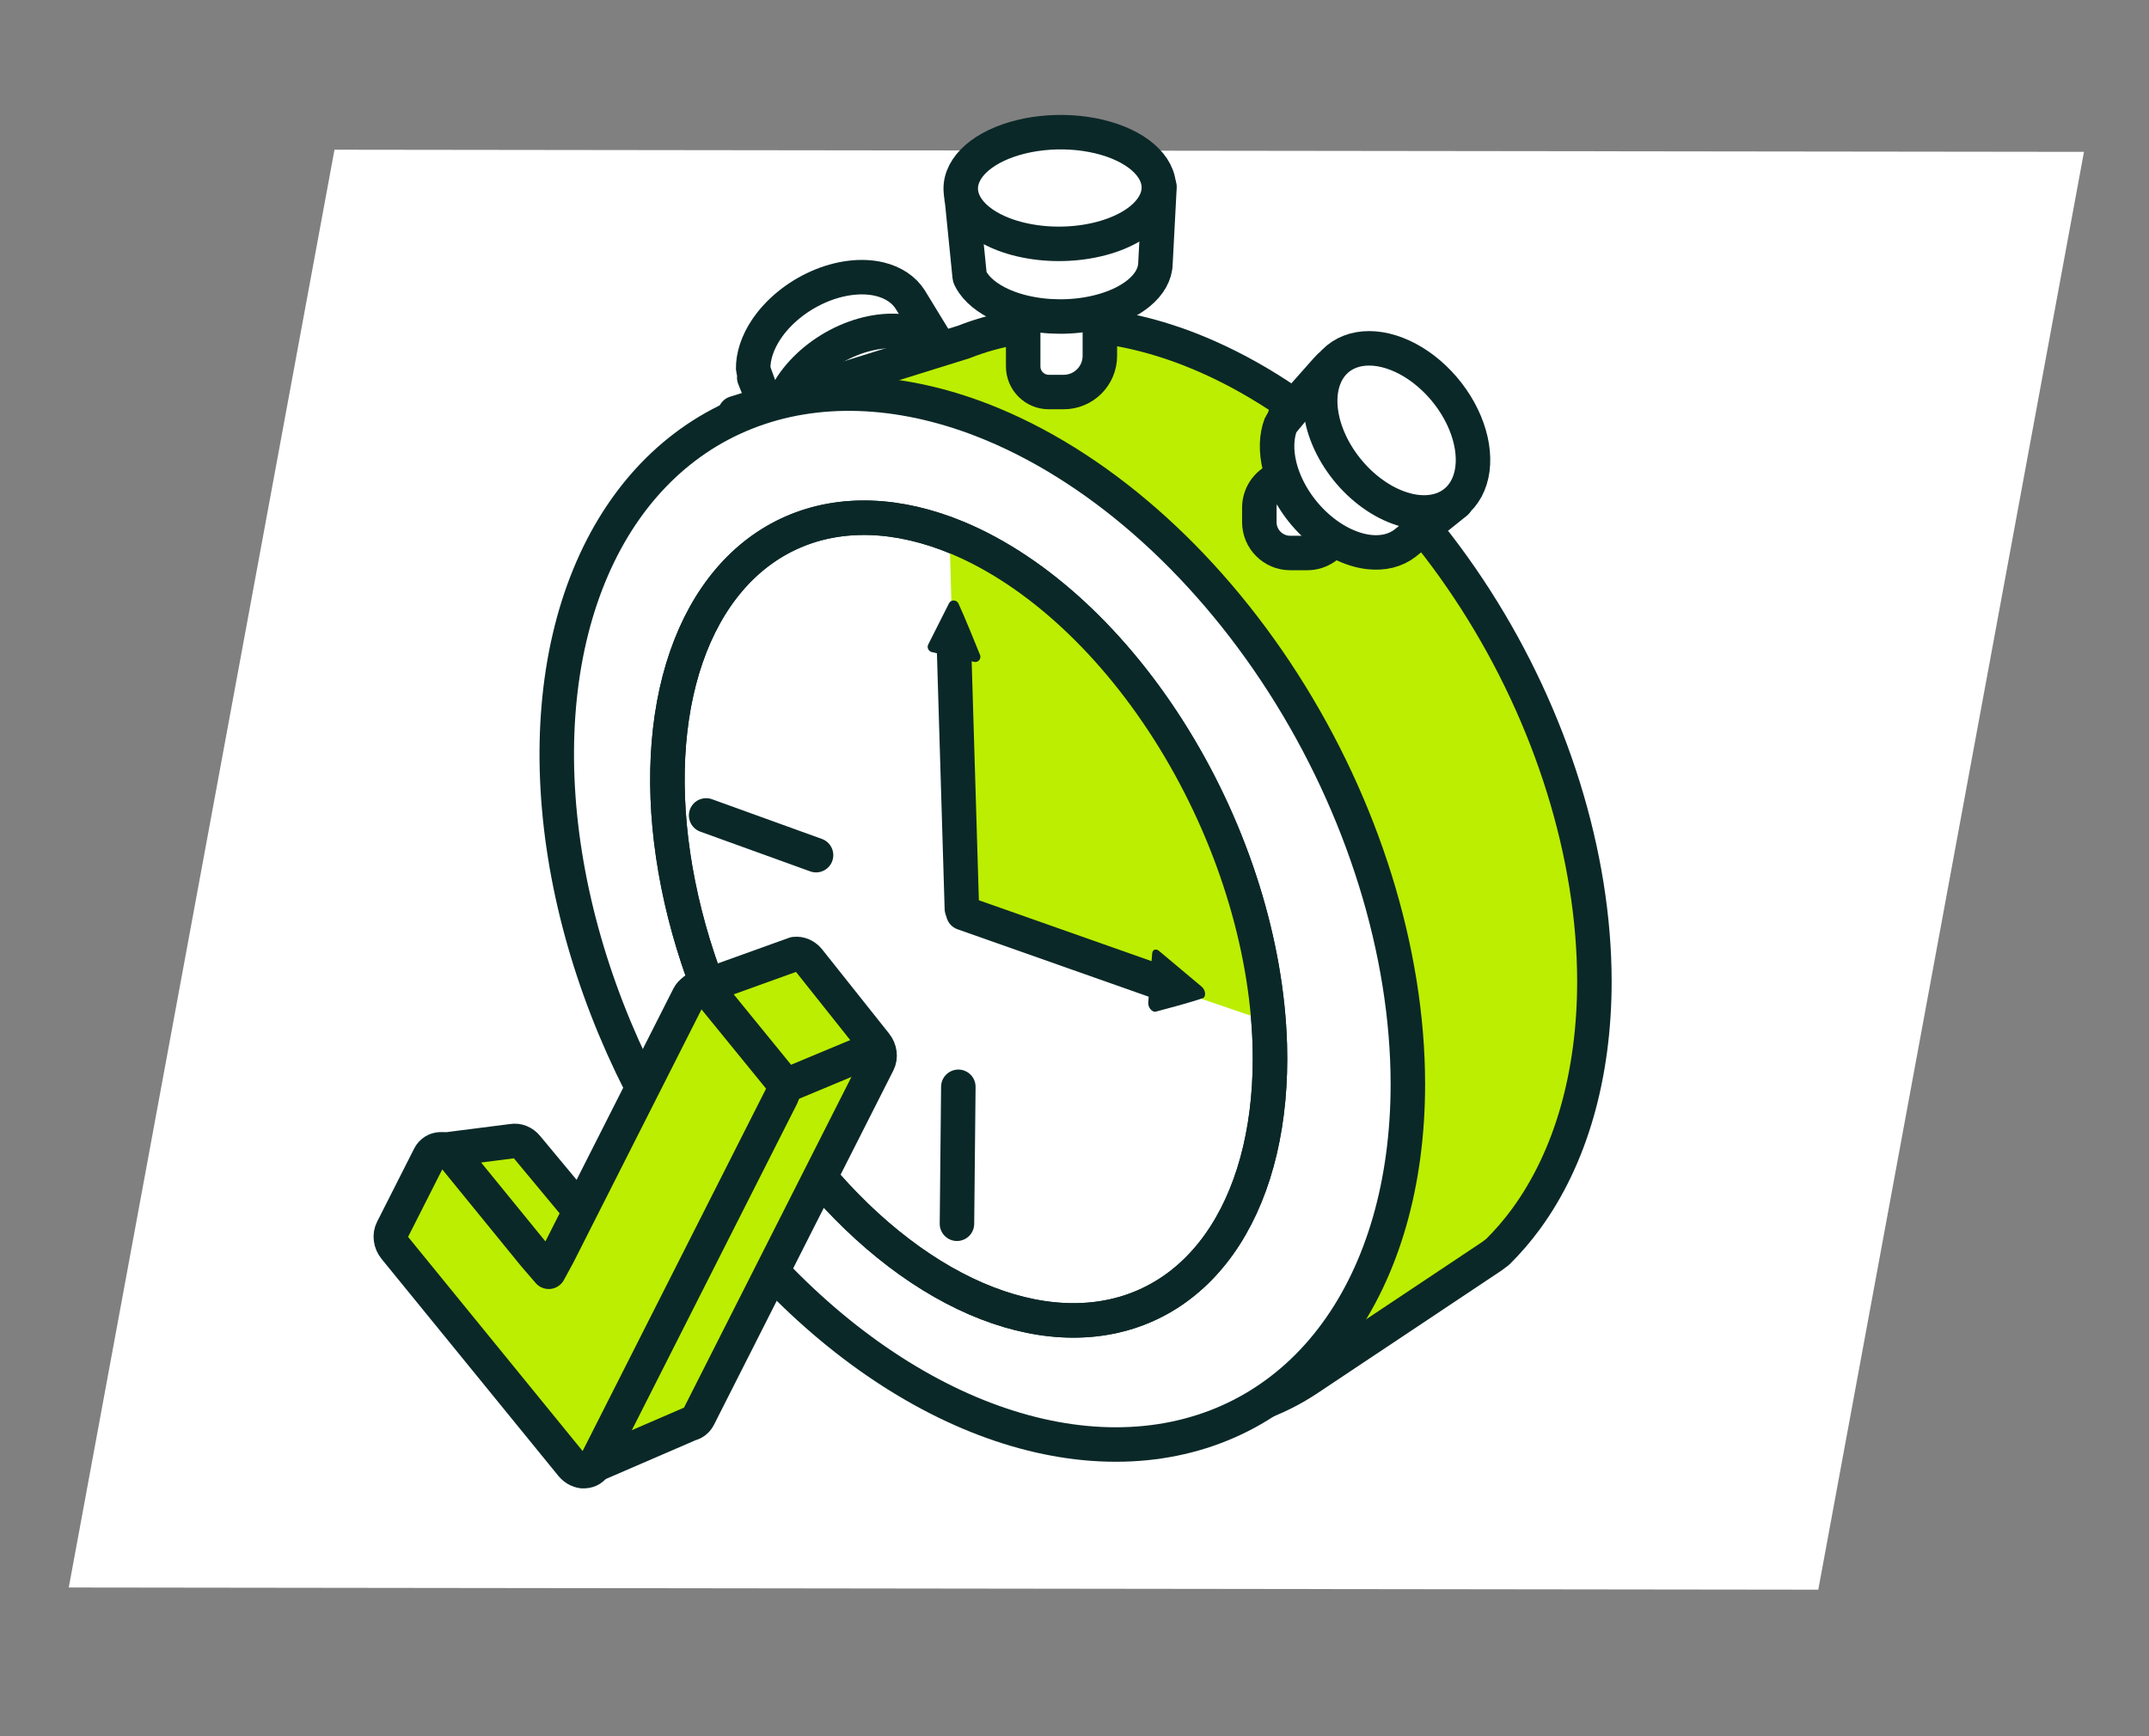 <svg width="125" height="101" viewBox="0 0 125 101" fill="none" xmlns="http://www.w3.org/2000/svg">
<rect x="0" y="0" width="125" height="101" fill="#808080" stroke="none"/>
<g clip-path="url(#clip0_4443_16695)">
<path d="M4 92.36L105.763 92.487L121.218 8.835L19.456 8.71L4 92.36Z" fill="white"/>
<path d="M47.577 16.7C48.812 16.153 50.101 15.988 51.161 16.241C51.951 16.431 52.572 16.843 52.944 17.427L54.931 20.681L53.935 20.202C53.937 20.437 53.911 20.68 53.857 20.929C53.686 21.71 53.244 22.508 52.588 23.222C51.931 23.937 51.089 24.536 50.169 24.944C49.248 25.352 48.289 25.55 47.414 25.514C47.162 25.503 46.921 25.473 46.692 25.425L47.668 27.025L46.57 26.679C45.957 26.486 45.465 26.014 45.233 25.394L43.871 21.967L44.454 23.308C44.43 23.171 43.813 21.618 43.81 21.472C43.797 20.73 44.063 19.924 44.575 19.158C45.263 18.131 46.343 17.247 47.577 16.7Z" fill="white" stroke="#0B2828" stroke-width="2.006" stroke-linecap="round" stroke-linejoin="round"/>
<path d="M46.254 23.274C45.938 23.988 45.865 24.696 46.043 25.308C46.221 25.92 46.642 26.409 47.254 26.713C47.865 27.017 48.639 27.122 49.478 27.015C50.316 26.908 51.182 26.593 51.965 26.112C52.748 25.63 53.414 25.003 53.878 24.308C54.499 23.378 54.715 22.394 54.476 21.574C54.237 20.753 53.564 20.163 52.605 19.932C51.89 19.76 51.053 19.798 50.2 20.041C49.347 20.284 48.517 20.72 47.815 21.296C47.112 21.871 46.569 22.559 46.254 23.274Z" fill="#BBEE00" stroke="#0B2828" stroke-width="2.006" stroke-linecap="round" stroke-linejoin="round"/>
<path d="M46.064 22.435C45.526 23.24 45.247 24.085 45.261 24.865C45.275 25.645 45.581 26.323 46.142 26.815C46.703 27.307 47.493 27.59 48.411 27.628C49.33 27.666 50.336 27.458 51.303 27.03C52.27 26.602 53.154 25.972 53.843 25.222C54.533 24.472 54.996 23.634 55.176 22.814C55.355 21.995 55.242 21.23 54.851 20.618C54.46 20.005 53.808 19.572 52.979 19.373C51.865 19.107 50.512 19.28 49.216 19.854C47.92 20.428 46.786 21.357 46.064 22.435Z" fill="white" stroke="#0B2828" stroke-width="2.006" stroke-linecap="round" stroke-linejoin="round"/>
<path d="M85.826 34.87C81.405 27.974 75.412 22.736 69.161 20.307C64.498 18.502 59.94 18.358 56.064 19.894L42.762 24.038L49.452 25.156C48.645 26.286 47.95 27.55 47.382 28.939C45.598 33.3 45.132 38.679 46.042 44.394C46.953 50.109 49.198 55.905 52.495 61.048C55.793 66.193 59.994 70.453 64.567 73.291C65.883 74.108 67.213 74.792 68.543 75.348L58.14 79.717L64.902 81.83C68.674 83.009 72.778 82.42 76.066 80.228L86.775 73.089L87.115 72.832C87.705 72.247 88.258 71.608 88.768 70.911C91.358 67.368 92.741 62.559 92.741 57.091C92.734 49.758 90.247 41.766 85.826 34.87Z" fill="#BBEE00" stroke="#0B2828" stroke-width="2.006" stroke-linecap="round" stroke-linejoin="round"/>
<path d="M76.861 51.528C75.243 46.327 72.507 41.357 68.995 37.247C65.484 33.137 61.356 30.07 57.133 28.436C51.473 26.245 46.044 26.78 42.042 29.924C38.04 33.068 35.792 38.563 35.792 45.201C35.792 50.153 37.044 55.478 39.391 60.504C41.737 65.53 45.071 70.031 48.972 73.437C52.873 76.843 57.166 79.001 61.307 79.639C65.448 80.277 69.252 79.366 72.237 77.021C75.222 74.676 77.255 71.002 78.078 66.464C78.901 61.926 78.477 56.728 76.861 51.528Z" fill="white" stroke="#0B2828" stroke-width="2.006" stroke-linecap="round" stroke-linejoin="round"/>
<path d="M74.631 39.732C69.989 32.492 63.697 26.993 57.133 24.442C52.237 22.546 47.452 22.395 43.383 24.009C39.312 25.622 36.14 28.927 34.267 33.505C32.395 38.084 31.905 43.731 32.861 49.731C33.817 55.732 36.174 61.817 39.636 67.217C43.098 72.618 47.509 77.091 52.31 80.071C57.111 83.051 62.088 84.404 66.611 83.959C71.134 83.514 74.999 81.292 77.719 77.572C80.439 73.852 81.891 68.803 81.891 63.062C81.883 55.363 79.272 46.972 74.631 39.732Z" fill="white" stroke="#0B2828" stroke-width="2.006" stroke-linecap="round" stroke-linejoin="round"/>
<path d="M68.279 42.977C64.877 37.447 60.358 33.247 55.714 31.299C52.25 29.851 48.901 29.735 46.091 30.968C43.28 32.2 41.134 34.724 39.923 38.221C38.713 41.718 38.494 46.031 39.292 50.614C40.09 55.198 41.87 59.846 44.408 63.97C46.945 68.096 50.126 71.512 53.547 73.788C56.969 76.064 60.478 77.098 63.63 76.758C66.783 76.418 69.438 74.721 71.258 71.88C73.079 69.038 73.985 65.182 73.861 60.797C73.688 54.916 71.681 48.507 68.279 42.977Z" fill="white" stroke="#0B2828" stroke-width="2.006" stroke-linecap="round" stroke-linejoin="round"/>
<path d="M59.515 13.888H63.975V20.704C63.975 21.865 63.033 22.808 61.872 22.808H61.002C60.182 22.808 59.515 22.141 59.515 21.32V13.888Z" fill="white" stroke="#0B2828" stroke-width="2.006" stroke-linecap="round" stroke-linejoin="round"/>
<path d="M62.716 18.359C64.147 18.203 65.415 17.733 66.241 17.053C66.856 16.546 67.193 15.948 67.208 15.336L67.443 10.87L66.801 11.69C66.672 11.512 66.513 11.34 66.325 11.178C65.734 10.667 64.887 10.268 63.89 10.031C62.893 9.794 61.792 9.729 60.724 9.846C59.657 9.962 58.672 10.254 57.894 10.685C57.67 10.809 57.467 10.943 57.285 11.085L57.285 9.427L56.475 10.194C56.023 10.622 55.838 11.206 55.971 11.781L56.403 16.09L56.421 16.151C56.477 16.266 56.543 16.38 56.622 16.491C57.023 17.058 57.715 17.544 58.609 17.886C59.808 18.345 61.285 18.515 62.716 18.359Z" fill="white" stroke="#0B2828" stroke-width="2.006" stroke-linecap="round" stroke-linejoin="round"/>
<path d="M62.69 14.128C64.193 13.964 65.524 13.471 66.391 12.758C67.037 12.225 67.39 11.597 67.406 10.955C67.422 10.312 67.099 9.683 66.479 9.146C65.859 8.61 64.969 8.191 63.923 7.942C62.876 7.693 61.72 7.626 60.599 7.748C59.478 7.87 58.444 8.177 57.627 8.629C56.811 9.081 56.248 9.659 56.01 10.289C55.772 10.918 55.87 11.572 56.292 12.167C56.713 12.762 57.439 13.272 58.378 13.632C59.637 14.113 61.188 14.292 62.69 14.128Z" fill="white" stroke="#0B2828" stroke-width="2.006" stroke-linecap="round" stroke-linejoin="round"/>
<path d="M75.047 32.173H76.039C76.778 32.173 77.442 31.72 77.712 31.031L79.495 26.465L74.577 27.8C73.794 28.012 73.251 28.722 73.251 29.533V30.378C73.251 31.369 74.055 32.173 75.047 32.173Z" fill="white" stroke="#0B2828" stroke-width="2.006" stroke-linecap="round" stroke-linejoin="round"/>
<path d="M76.421 30.469C77.397 31.403 78.553 31.996 79.636 32.118C80.444 32.208 81.167 32.031 81.716 31.609L84.691 29.224L83.591 29.335C83.673 29.115 83.731 28.877 83.764 28.625C83.869 27.833 83.725 26.932 83.35 26.037C82.975 25.142 82.387 24.292 81.66 23.596C80.932 22.899 80.098 22.387 79.263 22.124C79.022 22.048 78.785 21.995 78.553 21.962L80.015 20.789L78.865 20.741C78.222 20.714 77.6 20.991 77.171 21.495L74.726 24.256L75.729 23.192C75.66 23.314 74.552 24.564 74.5 24.701C74.235 25.394 74.212 26.242 74.433 27.137C74.731 28.337 75.446 29.535 76.421 30.469Z" fill="white" stroke="#0B2828" stroke-width="2.006" stroke-linecap="round" stroke-linejoin="round"/>
<path d="M78.207 26.226C78.672 27.006 79.304 27.699 80.023 28.217C80.743 28.735 81.517 29.055 82.249 29.136C83.229 29.246 84.062 28.919 84.566 28.228C85.069 27.538 85.201 26.539 84.932 25.453C84.732 24.642 84.32 23.826 83.746 23.107C83.174 22.388 82.466 21.798 81.714 21.413C80.962 21.027 80.198 20.863 79.52 20.941C78.841 21.019 78.279 21.335 77.904 21.851C77.528 22.366 77.357 23.057 77.411 23.835C77.465 24.614 77.742 25.446 78.207 26.226Z" fill="#BBEE00" stroke="#0B2828" stroke-width="2.006" stroke-linecap="round" stroke-linejoin="round"/>
<path d="M79.035 28.059C80.059 29.039 81.273 29.662 82.41 29.791C83.258 29.885 84.018 29.699 84.594 29.256C85.17 28.812 85.536 28.132 85.646 27.3C85.755 26.468 85.604 25.523 85.211 24.583C84.817 23.643 84.2 22.751 83.436 22.02C82.672 21.288 81.796 20.751 80.919 20.474C80.043 20.198 79.204 20.196 78.509 20.468C77.815 20.74 77.296 21.274 77.018 22.003C76.74 22.731 76.715 23.621 76.947 24.561C77.26 25.82 78.011 27.078 79.035 28.059Z" fill="white" stroke="#0B2828" stroke-width="2.006" stroke-linecap="round" stroke-linejoin="round"/>
<path d="M67.657 43.213C64.423 38.145 59.615 33.516 55.235 31.317L55.856 53.309L73.427 59.324C72.877 53.915 70.847 48.212 67.657 43.213Z" fill="#BBEE00"/>
<path d="M55.743 63.23L55.663 71.198" stroke="#0B2828" stroke-width="2.006" stroke-linecap="round" stroke-linejoin="round"/>
<path d="M47.467 49.753L41.073 47.441" stroke="#0B2828" stroke-width="2.006" stroke-linecap="round" stroke-linejoin="round"/>
<path d="M68.279 42.977C64.877 37.447 60.358 33.247 55.714 31.299C52.25 29.851 48.901 29.735 46.091 30.968C43.28 32.2 41.134 34.724 39.923 38.221C38.713 41.718 38.494 46.031 39.292 50.614C40.09 55.198 41.87 59.846 44.408 63.97C46.945 68.096 50.126 71.512 53.547 73.788C56.969 76.064 60.478 77.098 63.63 76.758C66.783 76.418 69.438 74.721 71.258 71.88C73.079 69.038 73.985 65.182 73.861 60.797C73.688 54.916 71.681 48.507 68.279 42.977Z" stroke="#0B2828" stroke-width="2.006" stroke-linecap="round" stroke-linejoin="round"/>
<path d="M55.499 37.938L55.949 52.868" stroke="#0B2828" stroke-width="2.006" stroke-linecap="round" stroke-linejoin="round"/>
<path d="M67.454 57.149L56.029 53.119" stroke="#0B2828" stroke-width="2.006" stroke-linecap="round" stroke-linejoin="round"/>
<path d="M55.2 35.1L53.992 37.496C53.902 37.674 54.006 37.893 54.203 37.938L56.656 38.508C56.897 38.563 57.097 38.329 57.004 38.099C56.691 37.321 56.11 35.894 55.754 35.12C55.646 34.883 55.315 34.872 55.2 35.1Z" fill="#0B2828"/>
<path d="M69.899 57.406L67.419 55.326C67.235 55.171 67.037 55.244 67.018 55.473L66.788 58.328C66.766 58.609 67.02 58.913 67.231 58.857C67.943 58.67 69.25 58.318 69.953 58.078C70.168 58.005 70.136 57.604 69.899 57.406Z" fill="#0B2828"/>
<path d="M40.122 82.844L33.825 85.566L26.695 71.369C26.651 71.279 26.619 71.184 26.601 71.086L25.366 66.956L29.803 66.39C30.106 66.334 30.431 66.467 30.649 66.734L34.984 71.95C35.439 72.508 36.232 72.393 36.418 71.743L40.41 57.601L46.229 55.506C46.522 55.468 46.828 55.602 47.036 55.858L50.925 60.75C51.179 61.062 51.237 61.492 51.071 61.821L40.632 82.445C40.526 82.653 40.342 82.797 40.121 82.843L40.122 82.844Z" fill="#BBEE00" stroke="#0B2828" stroke-width="2.006" stroke-linecap="round" stroke-linejoin="round"/>
<path d="M33.256 85.233L22.972 72.61C22.718 72.299 22.66 71.868 22.826 71.54L24.982 67.281C25.249 66.753 25.95 66.724 26.357 67.224L31.093 73.036L31.918 73.992L32.468 72.979L40.062 57.972C40.328 57.444 41.029 57.415 41.437 57.915L45.325 62.688C45.579 62.999 45.637 63.43 45.471 63.758L34.631 85.176C34.365 85.704 33.663 85.733 33.256 85.233Z" fill="#BBEE00" stroke="#0B2828" stroke-width="2.006" stroke-linecap="round" stroke-linejoin="round"/>
<path d="M45.813 63.118L50.834 61.022L45.813 63.118Z" fill="#BBEE00"/>
<path d="M45.813 63.118L50.834 61.022" stroke="#0B2828" stroke-width="2.006" stroke-linecap="round" stroke-linejoin="round"/>
</g>
<defs>
<clipPath id="clip0_4443_16695">
<rect width="124" height="100" fill="white" transform="translate(0.804 0.685)"/>
</clipPath>
</defs>
</svg>
